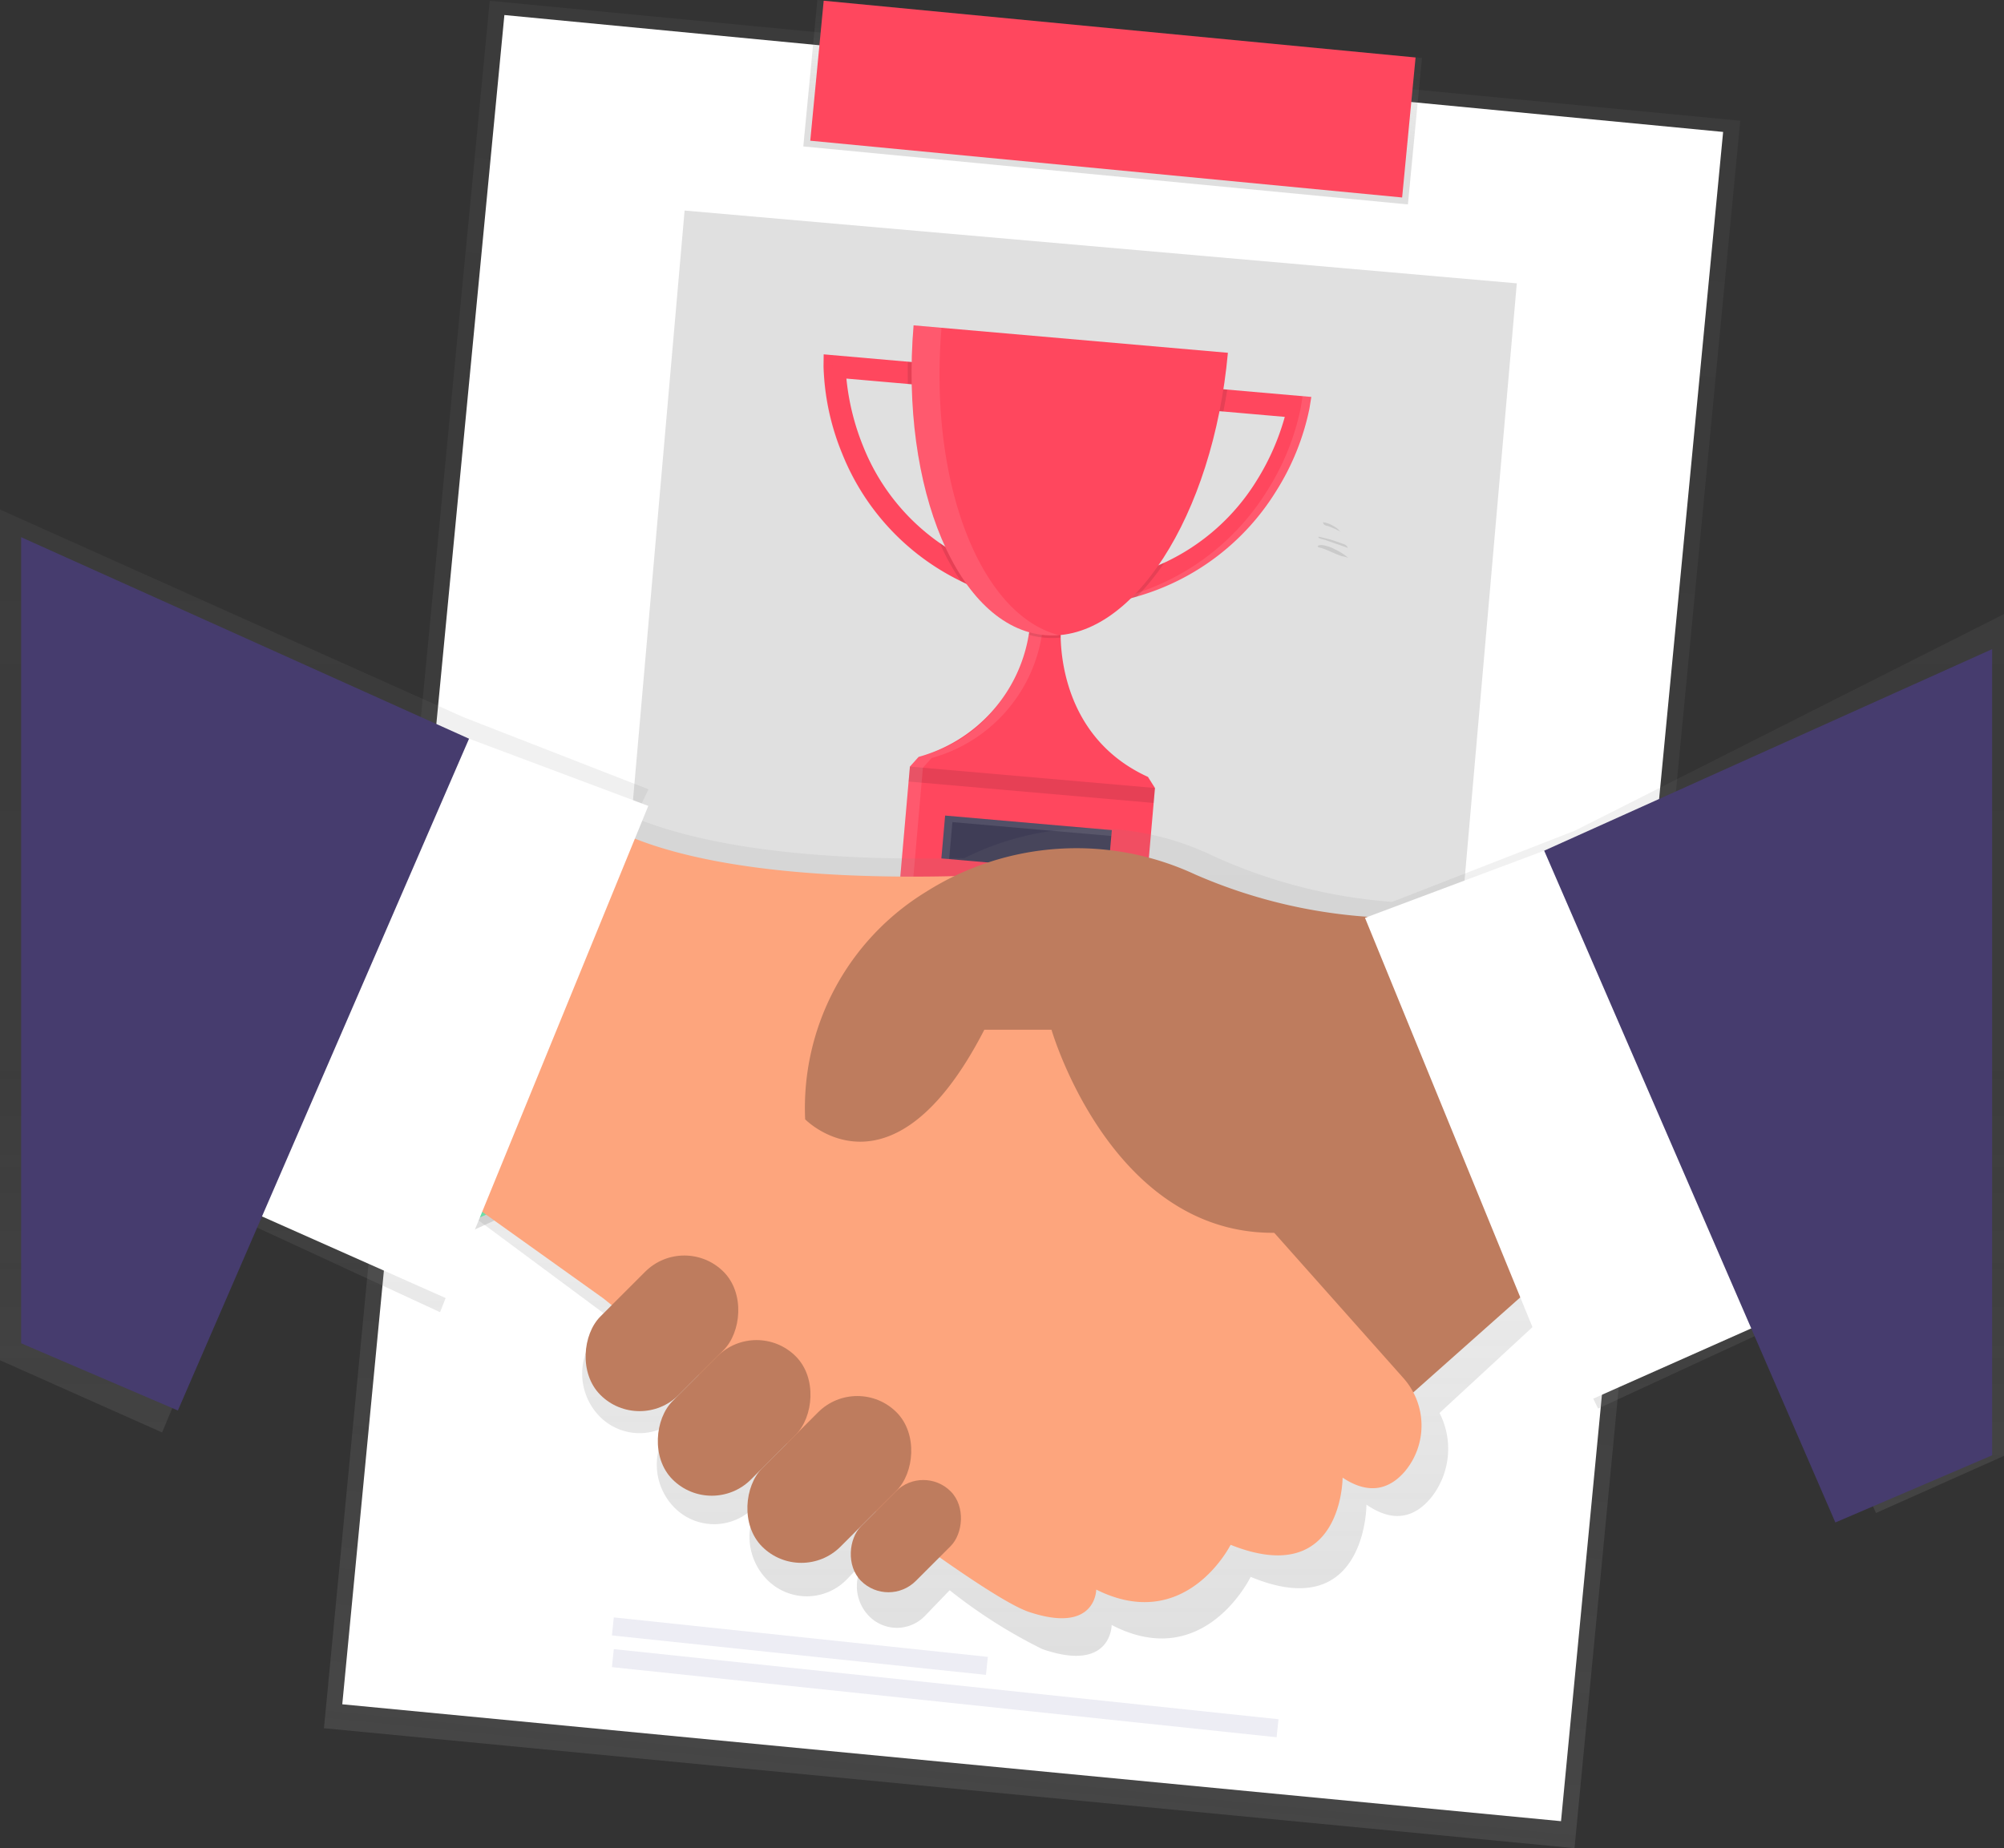<?xml version="1.0" encoding="UTF-8"?> <svg xmlns="http://www.w3.org/2000/svg" xmlns:xlink="http://www.w3.org/1999/xlink" width="139.868" height="129.025" viewBox="0 0 139.868 129.025"><rect x="0" y="0" width="139.868" height="129.025" fill="#333333" stroke="none"/><defs><linearGradient id="linear-gradient" x1="0.502" y1="1.014" x2="0.502" y2="0.014" gradientUnits="objectBoundingBox"><stop offset="0" stop-color="gray" stop-opacity="0.251"></stop><stop offset="0.54" stop-color="gray" stop-opacity="0.122"></stop><stop offset="1" stop-color="gray" stop-opacity="0.102"></stop></linearGradient><linearGradient id="linear-gradient-2" x1="1.068" y1="0.668" x2="1.068" y2="-0.332" xlink:href="#linear-gradient"></linearGradient><linearGradient id="linear-gradient-3" x1="1.073" y1="0.27" x2="1.073" y2="-0.729" xlink:href="#linear-gradient"></linearGradient><linearGradient id="linear-gradient-4" x1="5.173" y1="0.029" x2="5.173" y2="-0.871" xlink:href="#linear-gradient"></linearGradient><linearGradient id="linear-gradient-5" x1="0.5" y1="1" x2="0.5" y2="0" xlink:href="#linear-gradient"></linearGradient></defs><g id="Client_type_NGO_Social_Enterprises_Startechup" data-name="Client type NGO Social Enterprises Startechup" transform="translate(-540.486 -16328.217)"><g id="Group_779" data-name="Group 779" transform="translate(592.86 16296.758) rotate(30)"><rect id="Rectangle_705" data-name="Rectangle 705" width="87.683" height="121.151" transform="translate(0 36.389) rotate(-24.52)" fill="url(#linear-gradient)"></rect><rect id="Rectangle_706" data-name="Rectangle 706" width="85.452" height="118.473" transform="translate(1.384 36.739) rotate(-24.52)" fill="#fff"></rect><rect id="Rectangle_707" data-name="Rectangle 707" width="42.392" height="10.269" transform="translate(19.777 24.909) rotate(-24.52)" fill="url(#linear-gradient-2)"></rect><rect id="Rectangle_708" data-name="Rectangle 708" width="41.499" height="9.817" transform="translate(20.185 24.731) rotate(-24.52)" fill="#ff475e"></rect></g><rect id="Rectangle_719" data-name="Rectangle 719" width="58.305" height="61.74" transform="translate(588.267 16342.916) rotate(5)" fill="#e0e0e0"></rect><g id="Group_780" data-name="Group 780" transform="matrix(0.996, 0.087, -0.087, 0.996, 598.176, 16350.4)"><path id="Path_3064" data-name="Path 3064" d="M1.8.356a.454.454,0,0,1,.318.238L1.068.327.522.188C.426.163.08.135.016.06-.075-.051.248.025.306.033.483.06.66.087.835.119,1.166.178,1.485.275,1.8.356Z" transform="translate(35.534 12.248)" opacity="0.1"></path><path id="Path_3065" data-name="Path 3065" d="M2.2.734a1.97,1.97,0,0,0-.464-.08C1.572.615,1.411.563,1.25.513.923.406.6.285.263.207.2.193-.01.19,0,.112S.211.006.262,0a2.58,2.58,0,0,1,.946.217A4.167,4.167,0,0,1,2.2.734Z" transform="translate(35.547 12.803)" opacity="0.1"></path><path id="Path_3066" data-name="Path 3066" d="M1.312.562A6.989,6.989,0,0,0,.331.223.4.4,0,0,1,.081.147.3.3,0,0,1,0,0,1.7,1.7,0,0,1,.707.178a2.224,2.224,0,0,1,.331.177C1.115.4,1.23.535,1.312.562Z" transform="translate(35.766 11.211)" opacity="0.1"></path><path id="Path_3071" data-name="Path 3071" d="M12.6,0l-.062.831a17.28,17.28,0,0,1-1.816,5.94,16.855,16.855,0,0,1-9.038,8.172q-.587.232-1.219.433L0,13.9A17.242,17.242,0,0,0,3.388,12.42a14.993,14.993,0,0,0,5.93-6.294,16.908,16.908,0,0,0,1.556-4.578H5.168V0Z" transform="translate(21.594 2.564)" fill="#ff475e"></path><path id="Path_3072" data-name="Path 3072" d="M.644,14.942A16.852,16.852,0,0,0,9.681,6.77,17.246,17.246,0,0,0,11.5.831L11.559,0H12.2l-.062.831a17.256,17.256,0,0,1-1.816,5.94,16.855,16.855,0,0,1-9.037,8.171q-.587.232-1.22.434L0,15.182Q.329,15.064.644,14.942Z" transform="translate(22.023 2.564)" fill="#fff" opacity="0.1"></path><path id="Path_3073" data-name="Path 3073" d="M12.6,13.9l-.47,1.474q-.633-.2-1.22-.434A16.851,16.851,0,0,1,1.878,6.77,17.244,17.244,0,0,1,.062.831L0,0H7.432V1.547H1.725A16.918,16.918,0,0,0,3.286,6.125a14.983,14.983,0,0,0,5.93,6.294A17.2,17.2,0,0,0,12.6,13.9Z" transform="translate(0.024 2.564)" fill="#ff475e"></path><path id="Path_3074" data-name="Path 3074" d="M11.551,14.942A16.852,16.852,0,0,1,2.515,6.77,17.245,17.245,0,0,1,.7.831L.637,0H0L.062.831A17.257,17.257,0,0,0,1.878,6.77a16.855,16.855,0,0,0,9.037,8.171q.587.232,1.22.434l.062-.194Q11.867,15.064,11.551,14.942Z" transform="translate(0 2.564)" fill="#ff475e" opacity="0.1"></path><path id="Path_3075" data-name="Path 3075" d="M17.171,10.74v8.343H0V10.74l.546-.728A10.654,10.654,0,0,0,7.463.848,8.373,8.373,0,0,0,7.52,0H9.644A8.383,8.383,0,0,0,9.7.848c.228,2.038,1.356,7.19,6.917,9.163Z" transform="translate(8.524 19.977)" fill="#ff475e"></path><rect id="Rectangle_731" data-name="Rectangle 731" width="17.171" height="1.047" transform="translate(8.524 30.717)" opacity="0.1"></rect><path id="Path_3076" data-name="Path 3076" d="M1.456,10.011A10.654,10.654,0,0,0,8.373.848,8.366,8.366,0,0,0,8.431,0H7.52a8.378,8.378,0,0,1-.057.848C7.235,2.886,6.107,8.038.546,10.011L0,10.74v8.343H.91V10.74Z" transform="translate(8.524 19.977)" fill="#fff" opacity="0.1"></path><path id="Path_3077" data-name="Path 3077" d="M0,0H1.54V1.547H.137Q.054.783,0,0Z" transform="translate(5.916 2.564)" opacity="0.1"></path><path id="Path_3078" data-name="Path 3078" d="M3.388,1.483l-.47,1.474q-.633-.2-1.22-.434A16.305,16.305,0,0,1,0,0,17.2,17.2,0,0,0,3.388,1.483Z" transform="translate(9.239 14.982)" opacity="0.1"></path><path id="Path_3079" data-name="Path 3079" d="M0,1.482A17.241,17.241,0,0,0,3.387,0a16.369,16.369,0,0,1-1.7,2.524Q1.1,2.756.47,2.957Z" transform="translate(21.593 14.983)" opacity="0.1"></path><path id="Path_3080" data-name="Path 3080" d="M1.539,0Q1.485.783,1.4,1.547H0V0Z" transform="translate(26.764 2.564)" opacity="0.1"></path><path id="Path_3081" data-name="Path 3081" d="M2.238.848A5.883,5.883,0,0,1,0,.848,8.378,8.378,0,0,0,.057,0H2.181A8.378,8.378,0,0,0,2.238.848Z" transform="translate(15.991 19.977)" opacity="0.1"></path><path id="Path_3082" data-name="Path 3082" d="M0,0C.039,11.473,4.954,20.751,11.013,20.751S21.985,11.473,22.025,0Z" transform="translate(6.098 0)" fill="#ff475e"></path><path id="Path_3083" data-name="Path 3083" d="M1.957,0H0C.039,11.473,4.954,20.751,11.013,20.751a5.948,5.948,0,0,0,.978-.083C6.39,19.733,1.994,10.849,1.957,0Z" transform="translate(6.098 0)" fill="#fff" opacity="0.1"></path><rect id="Rectangle_732" data-name="Rectangle 732" width="11.68" height="3.003" transform="translate(11.27 33.91)" fill="#3f3d56"></rect><path id="Path_3084" data-name="Path 3084" d="M.546.41H11.68V0H0V3H.546Z" transform="translate(11.27 33.91)" fill="#fff" opacity="0.1"></path></g><rect id="Rectangle_709" data-name="Rectangle 709" width="16.902" height="16.902" transform="translate(564.372 16399.693) rotate(-24.52)" fill="url(#linear-gradient-3)"></rect><rect id="Rectangle_711" data-name="Rectangle 711" width="15.665" height="15.665" transform="translate(565.19 16400.002) rotate(-24.52)" fill="#69f0ae"></rect><rect id="Rectangle_716" data-name="Rectangle 716" width="21.471" height="1.498" transform="translate(604.598 16423.814) rotate(-24.52)" fill="#e0e0e0"></rect><rect id="Rectangle_717" data-name="Rectangle 717" width="35.453" height="1.498" transform="translate(605.531 16425.859) rotate(-24.52)" fill="#e0e0e0"></rect><rect id="Rectangle_718" data-name="Rectangle 718" width="32.955" height="1.498" transform="translate(606.463 16427.902) rotate(-24.52)" fill="#e0e0e0"></rect><path id="Path_3000" data-name="Path 3000" d="M194.35,306.182l3.67,1.192,1.208-7.063,1.786.488-2.009,8.732L193.47,307.1Z" transform="translate(377.594 16098.318)" fill="url(#linear-gradient-4)"></path><path id="Path_3001" data-name="Path 3001" d="M197.917,309.667l3.191,1.035,1.049-6.142,1.552.425-1.746,7.593-4.813-2.108Z" transform="translate(374.496 16094.74)" fill="#fff"></path><path id="Path_3004" data-name="Path 3004" d="M267.042,123.2l-12.758,4.974a36.649,36.649,0,0,1-12.458-3.193,19.718,19.718,0,0,0-17.386.131c-12.486.3-19.358-1.3-23.025-2.815l.967-1.985-12.932-5.042L157.12,100.78v59.39l11.315,5.042,6.069-14.56,13.329,6.164,2.559-6.5,8.751,6.494.6.5-.82.852a4.277,4.277,0,0,0,0,5.881h0a3.894,3.894,0,0,0,5.658,0l-.449.474a4.277,4.277,0,0,0,0,5.881h0a3.894,3.894,0,0,0,5.658,0l2.592-2.695h0l-1.78,1.849a4.277,4.277,0,0,0,0,5.881h0a3.894,3.894,0,0,0,5.658,0l2.559-2.66h0l-1.076,1.119a2.987,2.987,0,0,0,0,4.109,2.72,2.72,0,0,0,3.951,0l1.707-1.773a35.852,35.852,0,0,0,6.466,4.109c4.841,1.679,4.841-1.683,4.841-1.683,6.466,3.36,9.7-3.36,9.7-3.36,8.083,3.36,8.083-5.042,8.083-5.042,2.02,1.4,3.477.759,4.5-.474a5.476,5.476,0,0,0,.6-5.925l7.726-7.139,3.341,6.831,13.329-6.164,6.069,13.455,8.938-3.991V108.076Z" transform="translate(383.366 16263.008)" fill="url(#linear-gradient-5)"></path><path id="Path_3005" data-name="Path 3005" d="M548.662,343.53l-14.07,12.505L523.65,335.713l25.012-6.253Z" transform="translate(99.6 16073.776)" fill="#be7c5e"></path><path id="Path_3006" data-name="Path 3006" d="M363.759,231.69s4.516,6.253,31.264,4.689l15.633,23.449,10.476,11.786a4.984,4.984,0,0,1,.123,6.539c-.982,1.14-2.393,1.738-4.346.435,0,0,0,7.816-7.816,4.689,0,0-3.126,6.253-9.379,3.126,0,0,0,3.126-4.689,1.563s-29.7-21.884-29.7-21.884l-10.942-7.816Z" transform="translate(217.283 16152.787)" fill="#fda57d"></path><path id="Path_3007" data-name="Path 3007" d="M553.3,255.3a36.377,36.377,0,0,1-13.434-3.033,19.622,19.622,0,0,0-18.751,1.212,17.694,17.694,0,0,0-8.451,15.889s6.079,6.252,12.505-6.253h4.689s4.515,15.633,17.2,14.067,15.633-3.126,15.633-3.126Z" transform="translate(84.017 16136.991)" fill="#be7c5e"></path><rect id="Rectangle_720" data-name="Rectangle 720" width="7.738" height="12.159" rx="3.869" transform="translate(593.289 16420.17) rotate(45)" fill="#be7c5e"></rect><rect id="Rectangle_721" data-name="Rectangle 721" width="7.738" height="12.159" rx="3.869" transform="translate(588.25 16414.266) rotate(45)" fill="#be7c5e"></rect><rect id="Rectangle_722" data-name="Rectangle 722" width="7.738" height="13.264" rx="3.869" transform="translate(600.322 16424.076) rotate(45)" fill="#be7c5e"></rect><rect id="Rectangle_723" data-name="Rectangle 723" width="5.404" height="8.843" rx="2.702" transform="translate(604.926 16430.422) rotate(45)" fill="#be7c5e"></rect><path id="Path_3008" data-name="Path 3008" d="M630.908,263.387,616.84,269.64l-14.07-34.391,12.507-4.689Z" transform="translate(32.985 16157.046)" fill="#fff"></path><path id="Path_3009" data-name="Path 3009" d="M108.25,213.929l14.068,6.253,14.07-34.391L123.881,181.1Z" transform="translate(449.345 16198.688)" fill="#fff"></path><path id="Path_3010" data-name="Path 3010" d="M9.34,92.09,40.6,106.158l-20.321,46.9L9.34,148.366Z" transform="translate(532.622 16273.63)" fill="#463c6e"></path><path id="Path_3011" data-name="Path 3011" d="M713.164,141.54,681.9,155.61l20.322,46.9,10.942-4.689Z" transform="translate(-33.638 16231.995)" fill="#463c6e"></path><rect id="Rectangle_735" data-name="Rectangle 735" width="26.237" height="1.264" transform="matrix(0.995, 0.105, -0.105, 0.995, 583.327, 16441.133)" fill="#ededf4"></rect><rect id="Rectangle_736" data-name="Rectangle 736" width="46.625" height="1.264" transform="matrix(0.995, 0.105, -0.105, 0.995, 583.327, 16443.346)" fill="#ededf4"></rect></g></svg> 